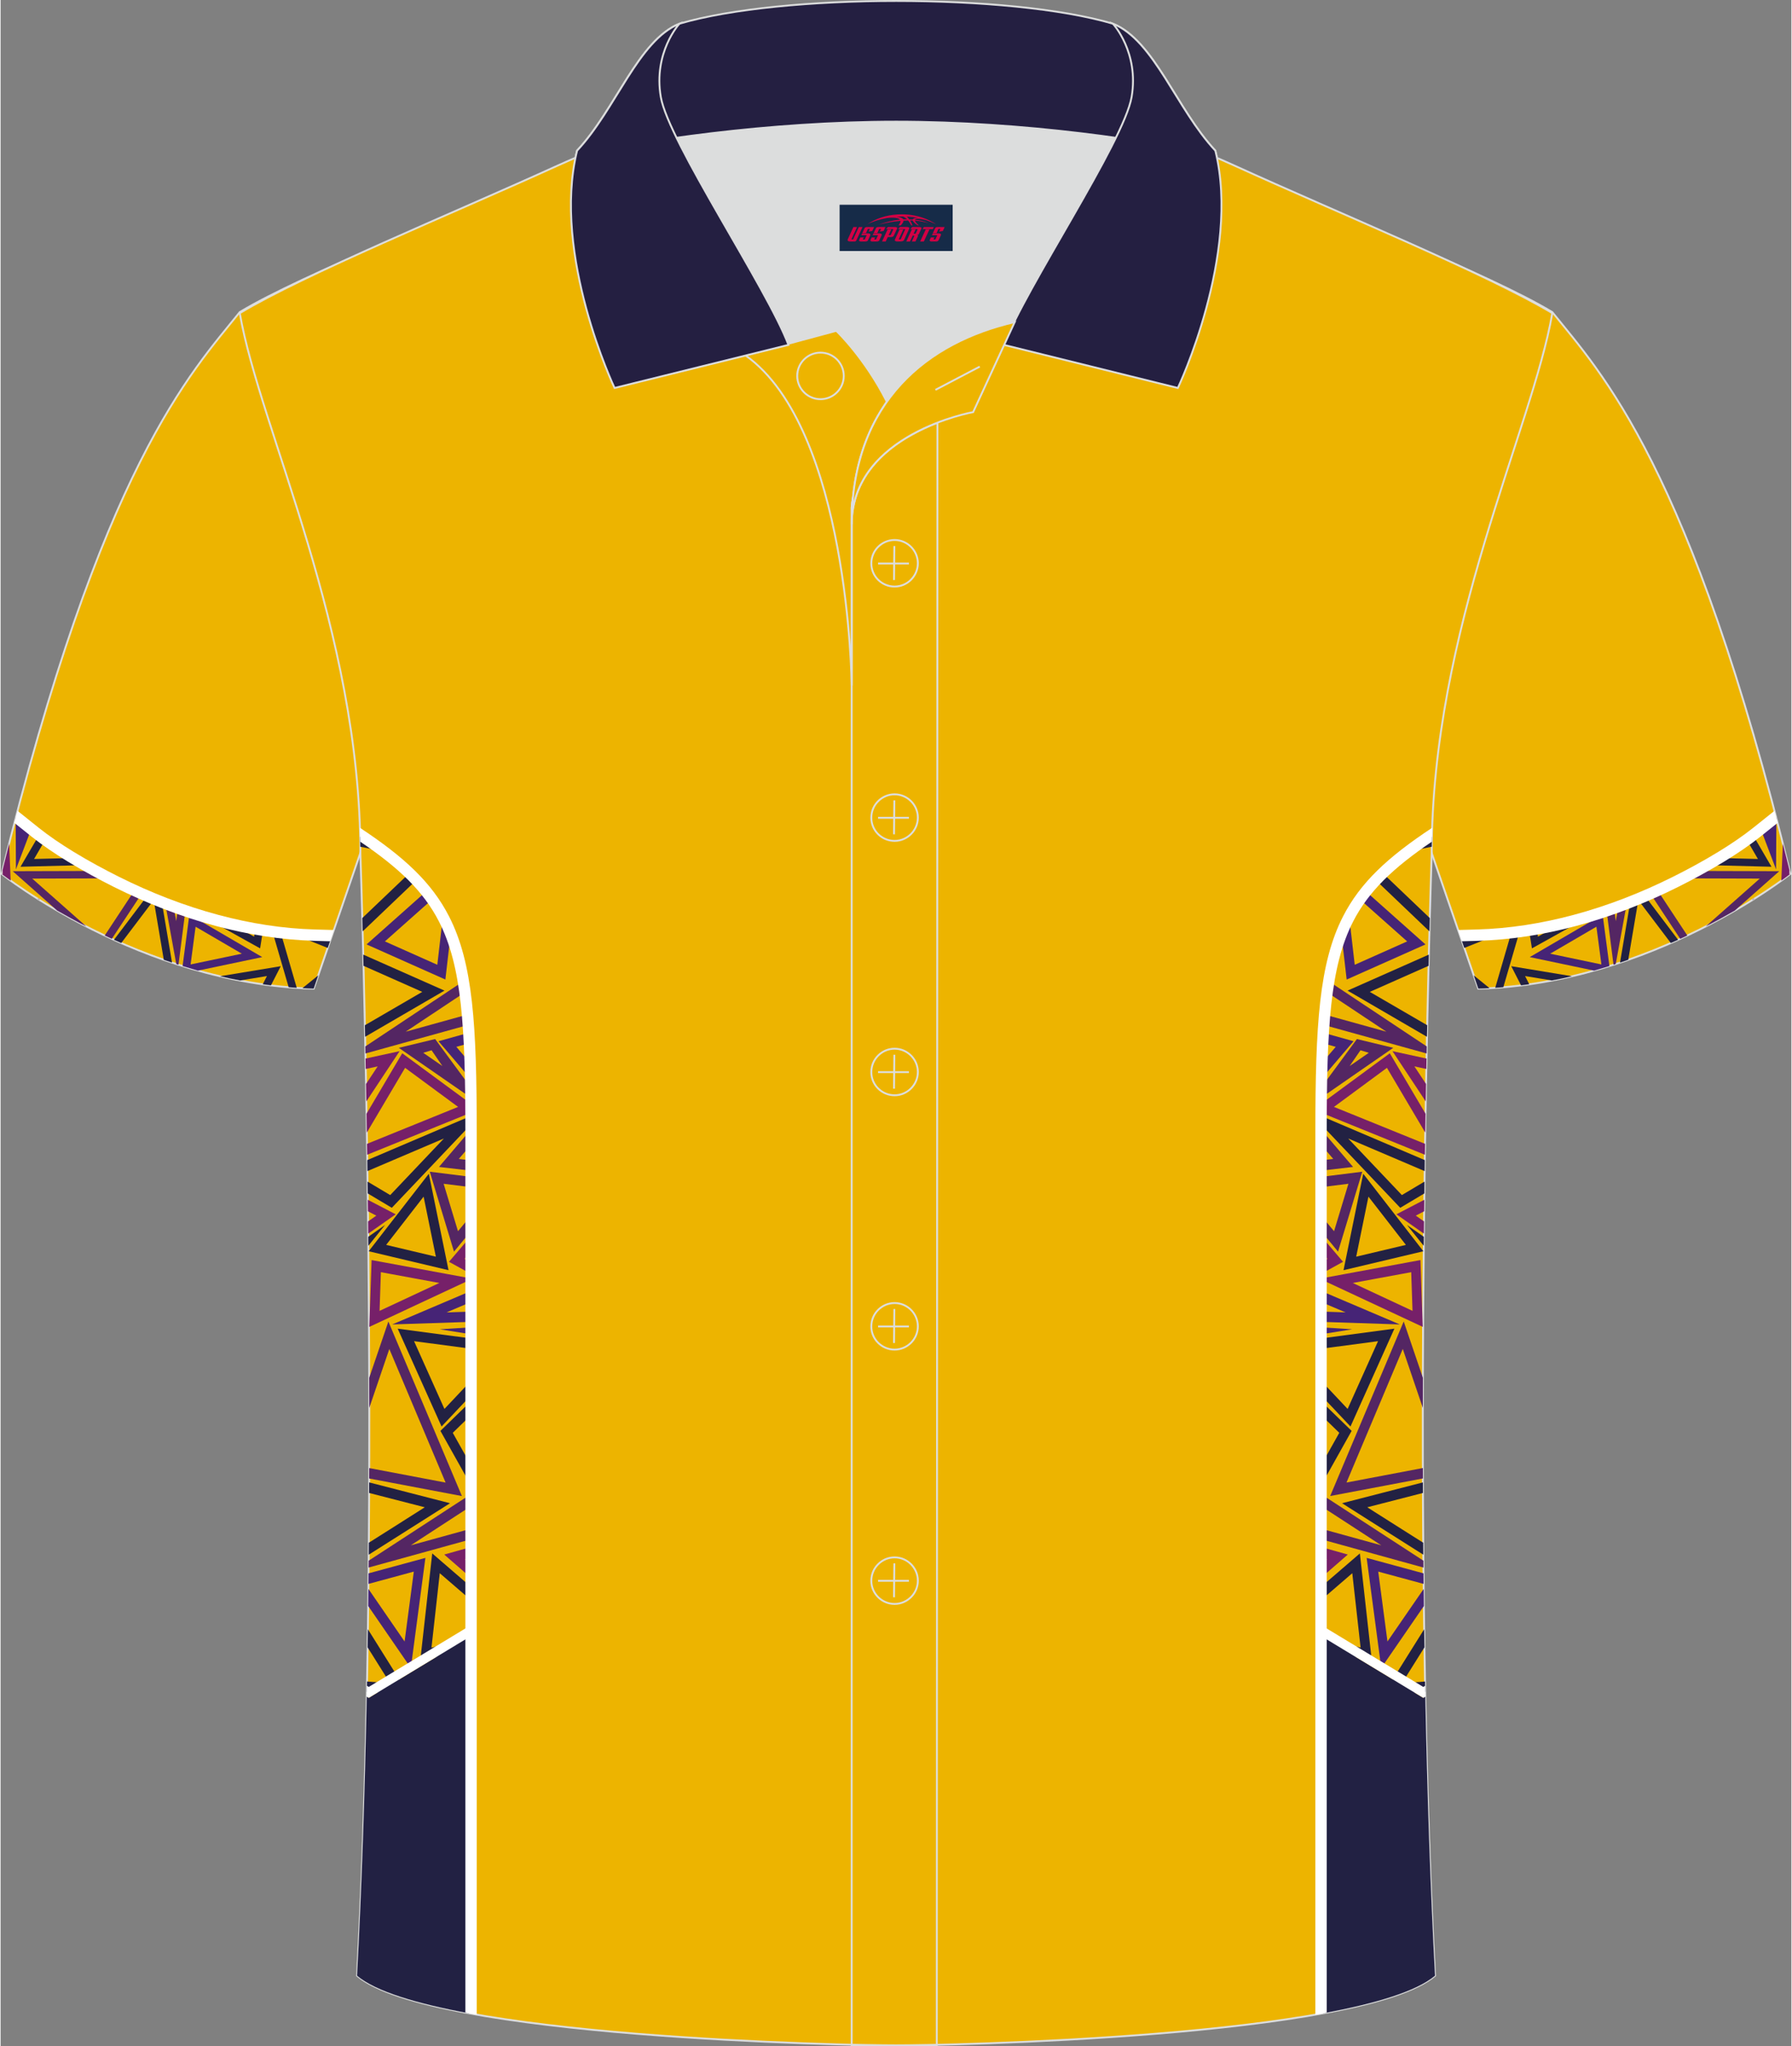 <?xml version="1.0" encoding="utf-8"?>
<!-- Generator: Adobe Illustrator 24.0.1, SVG Export Plug-In . SVG Version: 6.00 Build 0)  -->
<svg xmlns="http://www.w3.org/2000/svg" xmlns:xlink="http://www.w3.org/1999/xlink" version="1.1" id="_x37C_" x="0px" y="0px" width="379.8px" height="433.5px" viewBox="0 0 380.2 434.24" enable-background="new 0 0 380.2 434.24" xml:space="preserve">
<rect x="0" y="0" width="380.2" height="434.24" fill="#808080" stroke="none"/>
<path fill-rule="evenodd" clip-rule="evenodd" fill="#EDB400" stroke="#DCDDDD" stroke-width="0.4" stroke-miterlimit="22.926" d="  M329.43,66.23c10.25,12.78,29.38,32.36,50.55,119.21c0,0-29.21,23.33-66.25,24.36c0,0-7.16-20.77-9.9-28.78  c-22.4-65.08,1.92-119.56-95.71-155.86c1.44-0.27,3.11-0.27,4.93-0.1l-0.09-0.01c14-0.87,17.89-1.24,23.95,0.66  c9.65,3.37,15.63,5.8,25.09,10.1C283.96,45.8,315.74,58,329.43,66.23z"/>
<g>
	<g>
		<g>
			<path fill-rule="evenodd" clip-rule="evenodd" fill="#762069" d="M378.06,186.87l0.32-7.87c0.47,1.86,0.94,3.75,1.41,5.67     l-0.03,0.86l0.22-0.1l0,0.01C379.98,185.44,379.31,185.97,378.06,186.87z"/>
			<g>
				<polygon fill-rule="evenodd" clip-rule="evenodd" fill="#462476" points="371.95,190.96 371.92,190.86 372.45,190.64     "/>
				<polygon fill-rule="evenodd" clip-rule="evenodd" fill="#462476" points="376.94,184.48 377.01,173.63 376.93,173.34       375.36,174.59 375.36,175.65 375.05,174.84 373.69,175.93     "/>
			</g>
			<g>
				<path fill-rule="evenodd" clip-rule="evenodd" fill="#222143" d="M375.97,183.93l-3.92-6.71c-0.43,0.33-0.88,0.66-1.33,0.99      l2.37,4.07l-8.24-0.21c-0.86,0.52-1.72,1.02-2.58,1.51L375.97,183.93z"/>
				<path fill-rule="evenodd" clip-rule="evenodd" fill="#222143" d="M356.14,199.43l-7.03-9.29c-1.04,0.44-2.08,0.87-3.13,1.29      c-0.65,3.84-1.59,9.32-2.17,12.84c0.59-0.2,1.17-0.39,1.75-0.6c0.34-2.04,0.68-4.08,1.03-6.12c0.37-2.18,0.74-4.36,1.11-6.54      l6.89,9.1C355.11,199.89,355.63,199.66,356.14,199.43z"/>
			</g>
			<g>
				<g>
					<polygon fill-rule="evenodd" clip-rule="evenodd" fill="#462476" points="373.26,177.69 372.87,176.58 372.67,176.74      "/>
					<path fill-rule="evenodd" clip-rule="evenodd" fill="#542663" d="M342.9,204.57l2.35-12.86c-0.59,0.23-1.18,0.45-1.78,0.67       l-0.56,3.09l-0.35-2.76c-0.53,0.19-1.06,0.37-1.59,0.55l1.46,11.46L342.9,204.57z"/>
				</g>
				<path fill-rule="evenodd" clip-rule="evenodd" fill="#542663" d="M368.18,193.23l9.44-8.36l-17.58-0.05      c-1.01,0.55-2,1.07-2.97,1.57l16.41,0.05l-11.48,10.16C364.24,195.45,366.31,194.31,368.18,193.23L368.18,193.23z M358.1,198.52      c-0.5,0.24-1,0.47-1.51,0.7l-6.33-9.58c0.51-0.22,1.02-0.45,1.53-0.68L358.1,198.52z"/>
			</g>
		</g>
		<path fill-rule="evenodd" clip-rule="evenodd" fill="#222143" d="M331.22,196.07l-4.83,2.69l-0.26-1.64    c-0.54,0.1-1.08,0.19-1.63,0.27l0.61,3.86l12.35-6.87C335.4,195.02,333.32,195.58,331.22,196.07z"/>
		<path fill-rule="evenodd" clip-rule="evenodd" fill="#462476" d="M341.56,205l-1.44-10.92l-15.47,9.02l13.66,2.87    C339.41,205.65,340.49,205.33,341.56,205L341.56,205z M339.86,204.66l-10.88-2.28l9.82-5.73L339.86,204.66z"/>
		<path fill-rule="evenodd" clip-rule="evenodd" fill="#222143" d="M333.61,207.16l-12.89-2.13l2.08,4.06    c0.58-0.07,1.16-0.15,1.74-0.23l-0.89-1.74l5.68,0.94C330.78,207.8,332.21,207.49,333.61,207.16z"/>
		<path fill-rule="evenodd" clip-rule="evenodd" fill="#222143" d="M319.04,209.49l3.44-11.8c-0.58,0.08-1.17,0.15-1.75,0.22    l-3.41,11.71C317.89,209.59,318.47,209.54,319.04,209.49L319.04,209.49z M316.11,209.69l-3.35-2.71l0.97,2.81    C314.53,209.77,315.32,209.74,316.11,209.69L316.11,209.69z M310.75,201.16l-0.51-1.48l3.07-1.24l0.1,0    c1.59-0.04,3.18-0.14,4.77-0.27L310.75,201.16z"/>
	</g>
	<path fill-rule="evenodd" clip-rule="evenodd" fill="#FFFFFF" d="M310.26,199.74l3.19-0.09c7.14-0.2,14.24-1.33,21.14-3.18   c7.46-2,14.7-4.84,21.54-8.25c3.08-1.54,6.51-3.39,9.83-5.41c2.75-1.68,5.41-3.48,7.69-5.3l3.62-2.89   c-0.22-0.86-0.45-1.71-0.67-2.56l-4.46,3.56c-2.2,1.76-4.77,3.5-7.44,5.13c-3.22,1.97-6.6,3.79-9.65,5.31   c-6.71,3.35-13.8,6.13-21.09,8.08c-6.74,1.81-13.65,2.91-20.58,3.1l-3.94,0.11L310.26,199.74z"/>
</g>
<path fill-rule="evenodd" clip-rule="evenodd" fill="#EDB400" stroke="#DCDDDD" stroke-width="0.4" stroke-miterlimit="22.926" d="  M50.78,66.23C40.53,79.01,21.4,98.59,0.22,185.44c0,0,29.21,23.33,66.25,24.36c0,0,7.16-20.77,9.9-28.78  c22.4-65.08-1.92-119.56,95.71-155.86c-1.44-0.27-3.11-0.27-4.93-0.1l0.09-0.01c-14-0.87-17.89-1.24-23.95,0.66  c-9.65,3.37-15.63,5.8-25.09,10.1C96.25,45.8,64.47,58,50.78,66.23z"/>
<g>
	<g>
		<g>
			<path fill-rule="evenodd" clip-rule="evenodd" fill="#762069" d="M2.14,186.87L1.82,179c-0.47,1.86-0.94,3.75-1.41,5.67     l0.03,0.86l-0.22-0.1l0,0.01C0.22,185.44,0.89,185.97,2.14,186.87z"/>
			<g>
				<polygon fill-rule="evenodd" clip-rule="evenodd" fill="#462476" points="8.25,190.96 8.28,190.86 7.75,190.64     "/>
				<polygon fill-rule="evenodd" clip-rule="evenodd" fill="#462476" points="3.26,184.48 3.2,173.63 3.27,173.34 4.84,174.59       4.85,175.65 5.16,174.84 6.51,175.93     "/>
			</g>
			<g>
				<path fill-rule="evenodd" clip-rule="evenodd" fill="#222143" d="M4.23,183.93l3.92-6.71c0.43,0.33,0.88,0.66,1.33,0.99      l-2.37,4.07l8.24-0.21c0.86,0.52,1.72,1.02,2.58,1.51L4.23,183.93z"/>
				<path fill-rule="evenodd" clip-rule="evenodd" fill="#222143" d="M24.07,199.43l7.03-9.29c1.04,0.44,2.08,0.87,3.13,1.29      c0.65,3.84,1.59,9.32,2.17,12.84c-0.59-0.2-1.17-0.39-1.75-0.6c-0.34-2.04-0.68-4.08-1.03-6.12c-0.37-2.18-0.74-4.36-1.11-6.54      l-6.89,9.1C25.09,199.89,24.58,199.66,24.07,199.43z"/>
			</g>
			<g>
				<g>
					<polygon fill-rule="evenodd" clip-rule="evenodd" fill="#462476" points="6.95,177.69 7.33,176.58 7.54,176.74      "/>
					<path fill-rule="evenodd" clip-rule="evenodd" fill="#542663" d="M37.3,204.57l-2.35-12.86c0.59,0.23,1.18,0.45,1.78,0.67       l0.56,3.09l0.35-2.76c0.53,0.19,1.06,0.37,1.59,0.55l-1.46,11.46L37.3,204.57z"/>
				</g>
				<path fill-rule="evenodd" clip-rule="evenodd" fill="#542663" d="M12.02,193.23l-9.44-8.36l17.58-0.05      c1.01,0.55,2,1.07,2.97,1.57l-16.41,0.05l11.48,10.16C15.97,195.45,13.9,194.31,12.02,193.23L12.02,193.23z M22.11,198.52      c0.5,0.24,1,0.47,1.51,0.7l6.33-9.58c-0.51-0.22-1.02-0.45-1.53-0.68L22.11,198.52z"/>
			</g>
		</g>
		<path fill-rule="evenodd" clip-rule="evenodd" fill="#222143" d="M48.99,196.07l4.83,2.69l0.26-1.64c0.54,0.1,1.08,0.19,1.63,0.27    l-0.61,3.86l-12.35-6.87C44.81,195.02,46.89,195.58,48.99,196.07z"/>
		<path fill-rule="evenodd" clip-rule="evenodd" fill="#462476" d="M38.64,205l1.44-10.92l15.47,9.02l-13.66,2.87    C40.8,205.65,39.71,205.33,38.64,205L38.64,205z M40.34,204.66l10.88-2.28l-9.82-5.73L40.34,204.66z"/>
		<path fill-rule="evenodd" clip-rule="evenodd" fill="#222143" d="M46.59,207.16l12.89-2.13l-2.08,4.06    c-0.58-0.07-1.16-0.15-1.74-0.23l0.89-1.74l-5.68,0.94C49.43,207.8,48,207.49,46.59,207.16z"/>
		<path fill-rule="evenodd" clip-rule="evenodd" fill="#222143" d="M61.16,209.49l-3.44-11.8c0.58,0.08,1.17,0.15,1.75,0.22    l3.41,11.71C62.31,209.59,61.74,209.54,61.16,209.49L61.16,209.49z M64.09,209.69l3.35-2.71l-0.97,2.81    C65.68,209.77,64.88,209.74,64.09,209.69L64.09,209.69z M69.45,201.16l0.51-1.48l-3.07-1.24l-0.1,0    c-1.59-0.04-3.18-0.14-4.77-0.27L69.45,201.16z"/>
	</g>
	<path fill-rule="evenodd" clip-rule="evenodd" fill="#FFFFFF" d="M69.94,199.74l-3.19-0.09c-7.14-0.2-14.24-1.33-21.14-3.18   c-7.46-2-14.7-4.84-21.54-8.25c-3.08-1.54-6.51-3.39-9.83-5.41c-2.75-1.68-5.41-3.48-7.69-5.3l-3.62-2.89   c0.22-0.86,0.45-1.71,0.67-2.56l4.45,3.56c2.2,1.76,4.77,3.5,7.44,5.13c3.22,1.97,6.6,3.79,9.65,5.31   c6.71,3.35,13.8,6.13,21.09,8.08c6.74,1.81,13.65,2.91,20.58,3.1l3.94,0.11L69.94,199.74z"/>
</g>
<path fill-rule="evenodd" clip-rule="evenodd" fill="#EDB400" stroke="#DCDDDD" stroke-width="0.4" stroke-miterlimit="22.926" d="  M190.11,434.04c9.73,0.03,98.81-1.66,114.42-14.79c-5.38-101.16-0.7-238.03-0.7-238.03c0-47.69,21.32-90.07,25.61-114.77  c-13.69-8.24-45.47-21.27-67.42-31.28c-30.16-13.68-34.29-7.75-71.5-7.75c-37.19,0-42.16-5.92-72.32,7.75  c-21.95,10-53.73,23.04-67.42,31.28c4.28,24.71,25.61,67.08,25.61,114.77c0,0,4.68,136.88-0.7,238.03  C91.29,432.37,180.37,434.07,190.11,434.04z"/>
<g>
	<g>
		<g>
			<g>
				<polygon fill-rule="evenodd" clip-rule="evenodd" fill="#762069" points="77.65,233.72 84.71,223.06 77.48,224.63 77.52,226.84       80.06,226.29 77.58,230.03     "/>
				<path fill-rule="evenodd" clip-rule="evenodd" fill="#762069" d="M99.89,234.26v1.84l-22.06,8.94l-0.04-2.31l19.34-7.84      l-11.25-8.29l-8.13,13.74l-0.07-3.99l7.59-12.84L99.89,234.26L99.89,234.26z M77.96,254.6l0.03,2.44l1.78,0.92l-1.75,1.23      l0.03,2.59l5.84-4.1L77.96,254.6L77.96,254.6z M99.89,262.26v3.25l-1.38,1.62l1.38,0.76v2.45l-4.69-2.58L99.89,262.26      L99.89,262.26z M99.89,271.29l-21.12-3.9l-0.49,14.18l21.61-10.09V271.29L99.89,271.29z M80.74,269.96l12.41,2.29l-12.69,5.92      L80.74,269.96z"/>
			</g>
			<g>
				<polygon fill-rule="evenodd" clip-rule="evenodd" fill="#542663" points="93.07,247.63 99.89,248.42 99.89,246.24 97.28,245.93       99.89,242.88 99.89,239.63     "/>
				<polygon fill-rule="evenodd" clip-rule="evenodd" fill="#462476" points="83.15,281.05 99.89,273.93 99.89,276.28 94.67,278.5       99.89,278.32 99.89,280.5     "/>
				<polygon fill-rule="evenodd" clip-rule="evenodd" fill="#462476" points="77.7,200.41 90.05,189.43 91.45,191.01 81.59,199.77       92.72,204.73 93.89,194.59 95.49,198.7 94.43,207.86     "/>
			</g>
			<g>
				<polygon fill-rule="evenodd" clip-rule="evenodd" fill="#462476" points="92.97,220.95 99.89,229.06 99.89,225.82 96.76,222.14       99.89,221.27 99.89,219.02     "/>
				<g>
					<polygon fill-rule="evenodd" clip-rule="evenodd" fill="#222143" points="77.95,253.25 83.06,256.3 99.89,238.58 99.89,236.79        77.85,246.18 77.88,248.51 94.12,241.59 82.72,253.6 77.91,250.74      "/>
					<path fill-rule="evenodd" clip-rule="evenodd" fill="#222143" d="M78.15,265.52l12.77-16.45l4.18,20.47L78.15,265.52       L78.15,265.52z M81.86,264.17l10.55,2.5l-2.6-12.74L81.86,264.17z"/>
					<polygon fill-rule="evenodd" clip-rule="evenodd" fill="#222143" points="78.07,264.37 81.63,259.94 78.05,262.46      "/>
					<polygon fill-rule="evenodd" clip-rule="evenodd" fill="#222143" points="84.31,281.95 99.89,284.02 99.89,286.21 87.78,284.6        94.23,298.98 99.89,292.97 99.89,296.06 93.62,302.71      "/>
					<polygon fill-rule="evenodd" clip-rule="evenodd" fill="#222143" points="77.39,220.01 94.24,210.21 76.99,202.57        77.05,204.95 89.52,210.48 77.34,217.56      "/>
					<path fill-rule="evenodd" clip-rule="evenodd" fill="#222143" d="M78.25,314.57l17.16,4.42c0,0-10.33,6.56-17.25,10.92       l0.02-2.54c1.51-0.95,3.01-1.9,4.51-2.85c2.46-1.55,4.92-3.11,7.37-4.67l-11.82-3.04L78.25,314.57z"/>
				</g>
			</g>
			<g>
				<g>
					<polygon fill-rule="evenodd" clip-rule="evenodd" fill="#462476" points="93.26,282.08 99.89,281.66 99.89,283.14      "/>
					<polygon fill-rule="evenodd" clip-rule="evenodd" fill="#542663" points="78.15,331.18 99.89,317.04 99.89,319.59        87.09,327.92 99.89,324.39 99.89,326.63 78.13,332.64      "/>
				</g>
				<g>
					<path fill-rule="evenodd" clip-rule="evenodd" fill="#542663" d="M84.54,222.35l15.35,10.62v-2.11l-7.63-10.37L84.54,222.35       L84.54,222.35z M89.73,223.41l1.77-0.54l2.3,3.35L89.73,223.41z"/>
					<polygon fill-rule="evenodd" clip-rule="evenodd" fill="#542663" points="91.12,248.64 96.26,265.6 99.89,261.21 99.89,257.91        97.11,261.27 94.06,251.2 99.89,251.93 99.89,249.74      "/>
					<polygon fill-rule="evenodd" clip-rule="evenodd" fill="#542663" points="77.43,222.06 98.4,208.12 98.94,210.33 86,218.93        99.89,215.08 99.89,217.33 77.46,223.55      "/>
					<g>
						<polygon fill-rule="evenodd" clip-rule="evenodd" fill="#222143" points="93.38,303.64 99.89,297.3 99.89,300.26 96,304.05         99.89,310.99 99.89,315.26       "/>
						<path fill-rule="evenodd" clip-rule="evenodd" fill="#542663" d="M78.26,292.38l4.07-11.95l15.61,37.04l-19.69-3.73l0.01-2.21        l16.22,3.08l-11.95-28.35l-4.26,12.51C78.27,296.62,78.26,294.5,78.26,292.38z"/>
					</g>
				</g>
			</g>
		</g>
		<polygon fill-rule="evenodd" clip-rule="evenodd" fill="#222143" points="91.64,329.64 99.89,336.76 99.89,339.57 93.24,333.84     91.48,349.64 99.89,347.58 99.89,349.81 89.09,352.46   "/>
		<polygon fill-rule="evenodd" clip-rule="evenodd" fill="#462476" points="78.12,333.87 90.19,330.59 87.1,353.95 78.05,340.8     78.09,337.17 85.77,348.33 87.73,333.5 78.1,336.11   "/>
		<polygon fill-rule="evenodd" clip-rule="evenodd" fill="#762069" points="94.19,329.88 99.89,334.84 99.89,332.03 98.58,330.89     99.89,330.53 99.89,328.28   "/>
		<path fill-rule="evenodd" clip-rule="evenodd" fill="#222143" d="M77.98,345.73l8.75,13.97l-8.97-0.7l0.04-2.18l4.9,0.38    l-4.78-7.63C77.94,348.29,77.96,347.01,77.98,345.73z"/>
		<path fill-rule="evenodd" clip-rule="evenodd" fill="#222143" d="M78.16,367.25l20.14-16.28l0.37,27.37L78.16,367.25L78.16,367.25    z M82,366.88l14.56,7.88l-0.26-19.44L82,366.88z"/>
		<path fill-rule="evenodd" clip-rule="evenodd" fill="#462476" d="M99.89,388.32c-0.02,0.01-0.04,0.02-0.05,0.02    c-0.13,0-0.04-7.29,0.05-13.21V388.32z"/>
		<polygon fill-rule="evenodd" clip-rule="evenodd" fill="#542663" points="99.63,351.28 99.89,351.21 99.89,363.15   "/>
		<path fill-rule="evenodd" clip-rule="evenodd" fill="#222143" d="M87.96,187.06l-11.09,10.58l-0.08-2.82l9.78-9.33L87.96,187.06    L87.96,187.06z M76.34,177.56l2.06,0.41l2.69,1.32l1.43,1.62l-6.15-1.23C76.37,178.98,76.35,178.27,76.34,177.56z"/>
	</g>
	<path fill-rule="evenodd" clip-rule="evenodd" fill="#222143" d="M100.07,347.03l-21.9,13.26l-0.43-0.26   c-0.4,20.24-1.05,40.35-2.06,59.22c3.97,3.34,12.71,5.94,23.68,7.96c0.21-10.11,0.42-35.93,0.52-38.38   c0.33-7.95,0.64-15.92,0.91-23.9L100.07,347.03z"/>
	<polygon fill-rule="evenodd" clip-rule="evenodd" fill="#FFFFFF" points="100.15,344.67 78.17,357.97 77.78,357.74 77.74,360.03    78.17,360.29 99.9,347.14  "/>
	<path fill-rule="evenodd" clip-rule="evenodd" fill="#FFFFFF" d="M98.68,427.08V240.46c0-22.61-0.76-35.43-5.6-44.89   c-3.28-6.41-8.5-11.39-16.72-16.96c-0.02-0.99-0.04-1.98-0.08-2.96c9.38,6.19,15.25,11.61,18.94,18.83   c5.08,9.93,5.87,23.01,5.87,45.99v187.06C100.28,427.37,99.47,427.23,98.68,427.08z"/>
</g>
<g>
	<g>
		<g>
			<g>
				<polygon fill-rule="evenodd" clip-rule="evenodd" fill="#762069" points="302.56,233.72 295.5,223.06 302.73,224.63       302.69,226.84 300.16,226.29 302.63,230.03     "/>
				<path fill-rule="evenodd" clip-rule="evenodd" fill="#762069" d="M280.32,234.26v1.84l22.06,8.94l0.04-2.31l-19.34-7.84      l11.25-8.29l8.13,13.74l0.07-3.99l-7.59-12.84L280.32,234.26L280.32,234.26z M302.17,261.78l0.03-2.59l-1.75-1.23l1.78-0.92      l0.03-2.44l-5.92,3.08L302.17,261.78L302.17,261.78z M280.32,262.26v3.25l1.38,1.62l-1.38,0.76v2.45l4.69-2.58L280.32,262.26      L280.32,262.26z M280.32,271.29l21.12-3.9l0.49,14.18l-21.61-10.09V271.29L280.32,271.29z M299.48,269.96l-12.41,2.29      l12.69,5.92L299.48,269.96z"/>
			</g>
			<g>
				<polygon fill-rule="evenodd" clip-rule="evenodd" fill="#542663" points="287.14,247.63 280.32,248.42 280.32,246.24       282.93,245.93 280.32,242.88 280.32,239.63     "/>
				<polygon fill-rule="evenodd" clip-rule="evenodd" fill="#462476" points="297.06,281.05 280.32,273.93 280.32,276.28       285.55,278.5 280.32,278.32 280.32,280.5     "/>
				<polygon fill-rule="evenodd" clip-rule="evenodd" fill="#462476" points="302.51,200.41 290.16,189.43 288.76,191.01       298.62,199.77 287.49,204.73 286.32,194.59 284.72,198.7 285.78,207.86     "/>
			</g>
			<g>
				<polygon fill-rule="evenodd" clip-rule="evenodd" fill="#462476" points="287.24,220.95 280.32,229.06 280.32,225.82       283.46,222.14 280.32,221.27 280.32,219.02     "/>
				<g>
					<polygon fill-rule="evenodd" clip-rule="evenodd" fill="#222143" points="302.27,253.25 297.15,256.3 280.32,238.58        280.32,236.79 302.36,246.18 302.33,248.51 286.1,241.59 297.5,253.6 302.3,250.74      "/>
					<path fill-rule="evenodd" clip-rule="evenodd" fill="#222143" d="M302.06,265.52l-12.77-16.45l-4.18,20.47L302.06,265.52       L302.06,265.52z M298.35,264.17l-10.55,2.5l2.6-12.74L298.35,264.17z"/>
					<polygon fill-rule="evenodd" clip-rule="evenodd" fill="#222143" points="302.14,264.37 298.58,259.94 302.16,262.46      "/>
					<polygon fill-rule="evenodd" clip-rule="evenodd" fill="#222143" points="295.91,281.95 280.32,284.02 280.32,286.21        292.44,284.6 285.98,298.98 280.32,292.97 280.32,296.06 286.59,302.71      "/>
					<polygon fill-rule="evenodd" clip-rule="evenodd" fill="#222143" points="302.82,220.01 285.97,210.21 303.22,202.57        303.16,204.95 290.69,210.48 302.88,217.56      "/>
					<path fill-rule="evenodd" clip-rule="evenodd" fill="#222143" d="M301.96,314.57l-17.16,4.42c0,0,10.33,6.56,17.25,10.92       l-0.02-2.54c-1.51-0.95-3.01-1.9-4.51-2.85c-2.46-1.55-4.92-3.11-7.37-4.67l11.82-3.04L301.96,314.57z"/>
				</g>
			</g>
			<g>
				<g>
					<polygon fill-rule="evenodd" clip-rule="evenodd" fill="#462476" points="286.96,282.08 280.32,281.66 280.32,283.14      "/>
					<polygon fill-rule="evenodd" clip-rule="evenodd" fill="#542663" points="302.07,331.18 280.32,317.04 280.32,319.59        293.13,327.92 280.32,324.39 280.32,326.63 302.08,332.64      "/>
				</g>
				<g>
					<path fill-rule="evenodd" clip-rule="evenodd" fill="#542663" d="M295.67,222.35l-15.35,10.62v-2.11l7.63-10.37L295.67,222.35       L295.67,222.35z M290.48,223.41l-1.77-0.54l-2.3,3.35L290.48,223.41z"/>
					<polygon fill-rule="evenodd" clip-rule="evenodd" fill="#542663" points="289.09,248.64 283.95,265.6 280.32,261.21        280.32,257.91 283.1,261.27 286.15,251.2 280.32,251.93 280.32,249.74      "/>
					<polygon fill-rule="evenodd" clip-rule="evenodd" fill="#542663" points="302.78,222.06 281.81,208.12 281.27,210.33        294.21,218.93 280.32,215.08 280.32,217.33 302.75,223.55      "/>
					<g>
						<polygon fill-rule="evenodd" clip-rule="evenodd" fill="#222143" points="286.83,303.64 280.32,297.3 280.32,300.26         284.21,304.05 280.32,310.99 280.32,315.26       "/>
						<path fill-rule="evenodd" clip-rule="evenodd" fill="#542663" d="M301.96,292.38l-4.07-11.96l-15.61,37.04l19.69-3.73        l-0.01-2.21l-16.22,3.08l11.95-28.35l4.26,12.51C301.95,296.63,301.95,294.5,301.96,292.38z"/>
					</g>
				</g>
			</g>
		</g>
		<polygon fill-rule="evenodd" clip-rule="evenodd" fill="#222143" points="288.58,329.64 280.32,336.76 280.32,339.57     286.97,333.84 288.74,349.64 280.32,347.58 280.32,349.81 291.12,352.46   "/>
		<polygon fill-rule="evenodd" clip-rule="evenodd" fill="#462476" points="302.09,333.87 290.02,330.59 293.12,353.95     302.17,340.8 302.13,337.17 294.44,348.33 292.48,333.5 302.11,336.11   "/>
		<polygon fill-rule="evenodd" clip-rule="evenodd" fill="#762069" points="286.02,329.88 280.32,334.84 280.32,332.03     281.63,330.89 280.32,330.53 280.32,328.28   "/>
		<path fill-rule="evenodd" clip-rule="evenodd" fill="#222143" d="M302.23,345.73l-8.75,13.97l8.97-0.7l-0.04-2.18l-4.9,0.38    l4.78-7.63C302.27,348.29,302.25,347.01,302.23,345.73z"/>
		<path fill-rule="evenodd" clip-rule="evenodd" fill="#222143" d="M302.06,367.25l-20.14-16.28l-0.37,27.37L302.06,367.25    L302.06,367.25z M298.22,366.88l-14.56,7.88l0.26-19.44L298.22,366.88z"/>
		<path fill-rule="evenodd" clip-rule="evenodd" fill="#462476" d="M280.32,388.32c0.02,0.01,0.04,0.02,0.05,0.02    c0.13,0,0.04-7.29-0.05-13.21V388.32z"/>
		<polygon fill-rule="evenodd" clip-rule="evenodd" fill="#542663" points="280.58,351.28 280.32,351.21 280.32,363.15   "/>
		<path fill-rule="evenodd" clip-rule="evenodd" fill="#222143" d="M292.26,187.06l11.09,10.58l0.08-2.82l-9.78-9.33L292.26,187.06    L292.26,187.06z M303.87,177.56l-2.06,0.41l-2.69,1.32l-1.43,1.62l6.15-1.23C303.85,178.98,303.86,178.27,303.87,177.56z"/>
	</g>
	<path fill-rule="evenodd" clip-rule="evenodd" fill="#222143" d="M280.14,347.03l21.9,13.26l0.43-0.26   c0.4,20.24,1.05,40.35,2.06,59.22c-3.97,3.34-12.71,5.94-23.68,7.96c-0.21-10.11-0.42-35.94-0.52-38.38   c-0.33-7.95-0.64-15.92-0.91-23.9L280.14,347.03z"/>
	<polygon fill-rule="evenodd" clip-rule="evenodd" fill="#FFFFFF" points="280.06,344.67 302.04,357.97 302.43,357.74    302.47,360.03 302.04,360.29 280.31,347.14  "/>
	<path fill-rule="evenodd" clip-rule="evenodd" fill="#FFFFFF" d="M281.54,427.08V240.46c0-22.61,0.76-35.43,5.6-44.89   c3.28-6.41,8.5-11.39,16.72-16.96c0.02-0.99,0.04-1.98,0.08-2.96c-9.38,6.19-15.25,11.61-18.94,18.83   c-5.08,9.93-5.87,23.01-5.87,45.99v187.07C279.93,427.38,280.74,427.23,281.54,427.08z"/>
</g>
<g>
	<path fill-rule="evenodd" clip-rule="evenodd" fill="#DCDDDD" d="M188.16,85.25c6.45-9.13,16.38-14.39,26.98-16.87   c5.25-10.66,16.12-27.87,21.66-39.2c-26.81-6.53-66.49-6.53-93.3,0c6.44,13.16,20.03,34.23,23.7,43.78l10.24-2.75   C177.43,70.2,183.44,75.88,188.16,85.25z"/>
	<path fill-rule="evenodd" clip-rule="evenodd" fill="none" stroke="#DCDDDD" stroke-width="0.4" stroke-miterlimit="22.926" d="   M158.13,75.4l19.29-5.2c0,0,6.01,5.68,10.74,15.05c-3.79,5.36-6.38,12.06-7.19,20.29c-0.14,0.74-0.24,1.47-0.28,2.18v3.58v34.04   C180.69,145.34,180.16,91,158.13,75.4z"/>
	<path fill-rule="evenodd" clip-rule="evenodd" fill="none" stroke="#DCDDDD" stroke-width="0.4" stroke-miterlimit="22.926" d="   M180.69,107.74v3.58c0-1.99,0.1-3.92,0.28-5.76C180.82,106.29,180.73,107.03,180.69,107.74L180.69,107.74L180.69,107.74z    M180.69,111.31v322.73h18.07L198.9,89.7C191.29,92.63,180.69,98.95,180.69,111.31z"/>
	
		<path fill-rule="evenodd" clip-rule="evenodd" fill="#241F41" stroke="#DCDDDD" stroke-width="0.4" stroke-miterlimit="22.926" d="   M122.12,33.16c13.41-3.27,40.98-7.34,68.02-7.34c27.04,0,54.61,4.08,68.02,7.34l-0.28-1.2c-8.23-8.79-12.95-23.37-21.73-26.93   C225.2,1.8,207.68,0.2,190.15,0.2c-17.54,0-35.07,1.61-46.03,4.83c-8.78,3.58-13.49,18.14-21.73,26.93L122.12,33.16z"/>
	
		<path fill-rule="evenodd" clip-rule="evenodd" fill="#241F41" stroke="#DCDDDD" stroke-width="0.4" stroke-miterlimit="22.926" d="   M144.12,5.03c0,0-5.59,6.06-3.95,15.56c1.63,9.51,22.61,40.6,27.1,52.6l-36.92,9.14c0,0-13.41-28.27-7.96-50.36   C130.64,23.17,135.35,8.6,144.12,5.03z"/>
	
		<path fill-rule="evenodd" clip-rule="evenodd" fill="#241F41" stroke="#DCDDDD" stroke-width="0.4" stroke-miterlimit="22.926" d="   M236.16,5.03c0,0,5.59,6.06,3.96,15.56c-1.63,9.51-22.61,40.6-27.1,52.6l36.92,9.14c0,0,13.41-28.27,7.96-50.36   C249.65,23.17,244.94,8.6,236.16,5.03z"/>
	<path fill-rule="evenodd" clip-rule="evenodd" fill="none" stroke="#DCDDDD" stroke-width="0.4" stroke-miterlimit="22.926" d="   M174.07,84.71c2.72,0,4.94-2.21,4.94-4.94s-2.21-4.94-4.94-4.94c-2.72,0-4.94,2.21-4.94,4.94S171.36,84.71,174.07,84.71z"/>
	
		<path fill-rule="evenodd" clip-rule="evenodd" fill="#EDB400" stroke="#DCDDDD" stroke-width="0.4" stroke-miterlimit="22.926" d="   M215.3,68.35l-8.82,19.1c0,0-25.79,4.59-25.79,23.86C180.69,85.09,196.99,72.56,215.3,68.35z"/>
	
		<line fill-rule="evenodd" clip-rule="evenodd" fill="none" stroke="#DCDDDD" stroke-width="0.4" stroke-miterlimit="22.926" x1="207.88" y1="77.8" x2="198.47" y2="82.73"/>
	<g>
		<g>
			<path fill-rule="evenodd" clip-rule="evenodd" fill="none" stroke="#DCDDDD" stroke-width="0.4" stroke-miterlimit="22.926" d="     M189.8,124.47c2.71,0,4.94-2.22,4.94-4.94c0-2.71-2.23-4.94-4.94-4.94c-2.71,0-4.94,2.22-4.94,4.94     C184.84,122.26,187.06,124.47,189.8,124.47z"/>
			
				<line fill-rule="evenodd" clip-rule="evenodd" fill="none" stroke="#DCDDDD" stroke-width="0.4" stroke-miterlimit="22.926" x1="189.75" y1="115.87" x2="189.68" y2="123.08"/>
			
				<line fill-rule="evenodd" clip-rule="evenodd" fill="none" stroke="#DCDDDD" stroke-width="0.4" stroke-miterlimit="22.926" x1="186.29" y1="119.58" x2="192.84" y2="119.58"/>
		</g>
		<g>
			<path fill-rule="evenodd" clip-rule="evenodd" fill="none" stroke="#DCDDDD" stroke-width="0.4" stroke-miterlimit="22.926" d="     M189.8,178.44c2.71,0,4.94-2.22,4.94-4.94c0-2.71-2.23-4.94-4.94-4.94c-2.71,0-4.94,2.22-4.94,4.94     C184.84,176.23,187.06,178.44,189.8,178.44z"/>
			
				<line fill-rule="evenodd" clip-rule="evenodd" fill="none" stroke="#DCDDDD" stroke-width="0.4" stroke-miterlimit="22.926" x1="189.75" y1="169.84" x2="189.68" y2="177.05"/>
			
				<line fill-rule="evenodd" clip-rule="evenodd" fill="none" stroke="#DCDDDD" stroke-width="0.4" stroke-miterlimit="22.926" x1="186.29" y1="173.54" x2="192.84" y2="173.54"/>
		</g>
		<g>
			<path fill-rule="evenodd" clip-rule="evenodd" fill="none" stroke="#DCDDDD" stroke-width="0.4" stroke-miterlimit="22.926" d="     M189.8,232.42c2.71,0,4.94-2.22,4.94-4.94c0-2.71-2.23-4.94-4.94-4.94c-2.71,0-4.94,2.22-4.94,4.94     C184.84,230.2,187.06,232.42,189.8,232.42z"/>
			
				<line fill-rule="evenodd" clip-rule="evenodd" fill="none" stroke="#DCDDDD" stroke-width="0.4" stroke-miterlimit="22.926" x1="189.75" y1="223.82" x2="189.68" y2="231.02"/>
			
				<line fill-rule="evenodd" clip-rule="evenodd" fill="none" stroke="#DCDDDD" stroke-width="0.4" stroke-miterlimit="22.926" x1="186.29" y1="227.51" x2="192.84" y2="227.51"/>
		</g>
		<g>
			<path fill-rule="evenodd" clip-rule="evenodd" fill="none" stroke="#DCDDDD" stroke-width="0.4" stroke-miterlimit="22.926" d="     M189.8,286.39c2.71,0,4.94-2.22,4.94-4.94c0-2.71-2.23-4.94-4.94-4.94c-2.71,0-4.94,2.22-4.94,4.94     C184.84,284.16,187.06,286.39,189.8,286.39z"/>
			
				<line fill-rule="evenodd" clip-rule="evenodd" fill="none" stroke="#DCDDDD" stroke-width="0.4" stroke-miterlimit="22.926" x1="189.75" y1="277.78" x2="189.68" y2="284.99"/>
			
				<line fill-rule="evenodd" clip-rule="evenodd" fill="none" stroke="#DCDDDD" stroke-width="0.4" stroke-miterlimit="22.926" x1="186.29" y1="281.48" x2="192.84" y2="281.48"/>
		</g>
		<g>
			<path fill-rule="evenodd" clip-rule="evenodd" fill="none" stroke="#DCDDDD" stroke-width="0.4" stroke-miterlimit="22.926" d="     M189.8,340.36c2.71,0,4.94-2.22,4.94-4.94c0-2.71-2.23-4.94-4.94-4.94c-2.71,0-4.94,2.22-4.94,4.94     C184.84,338.13,187.06,340.36,189.8,340.36z"/>
			
				<line fill-rule="evenodd" clip-rule="evenodd" fill="none" stroke="#DCDDDD" stroke-width="0.4" stroke-miterlimit="22.926" x1="189.75" y1="331.75" x2="189.68" y2="338.95"/>
			
				<line fill-rule="evenodd" clip-rule="evenodd" fill="none" stroke="#DCDDDD" stroke-width="0.4" stroke-miterlimit="22.926" x1="186.29" y1="335.45" x2="192.84" y2="335.45"/>
		</g>
	</g>
	
</g>
<g id="tag_logo">
	<rect y="43.45" fill="#162B48" width="24" height="9.818" x="178.13"/>
	<g>
		<path fill="#D30044" d="M194.09,46.64l0.005-0.011c0.131-0.311,1.085-0.262,2.351,0.071c0.715,0.24,1.44,0.54,2.193,0.9    c-0.218-0.147-0.447-0.289-0.682-0.42l0.011,0.005l-0.011-0.005c-1.478-0.845-3.218-1.418-5.1-1.62    c-1.282-0.115-1.658-0.082-2.411-0.055c-2.449,0.142-4.68,0.905-6.458,2.095c1.26-0.638,2.722-1.075,4.195-1.336    c1.467-0.18,2.476-0.033,2.771,0.344c-1.691,0.175-3.469,0.633-4.555,1.075c1.156-0.338,2.967-0.665,4.647-0.813    c0.016,0.251-0.115,0.567-0.415,0.96h0.475c0.376-0.382,0.584-0.725,0.595-1.004c0.333-0.022,0.66-0.033,0.971-0.033    C192.92,47.08,193.13,47.43,193.33,47.82h0.262c-0.125-0.344-0.295-0.687-0.518-1.036c0.207,0,0.393,0.005,0.567,0.011    c0.104,0.267,0.496,0.66,1.058,1.025h0.245c-0.442-0.365-0.753-0.753-0.835-1.004c1.047,0.065,1.696,0.224,2.885,0.513    C195.91,46.9,195.17,46.73,194.09,46.64z M191.65,46.55c-0.164-0.295-0.655-0.485-1.402-0.551    c0.464-0.033,0.922-0.055,1.364-0.055c0.311,0.147,0.589,0.344,0.84,0.589C192.19,46.53,191.92,46.54,191.65,46.55z M193.63,46.6c-0.224-0.016-0.458-0.027-0.715-0.044c-0.147-0.202-0.311-0.398-0.502-0.6c0.082,0,0.164,0.005,0.24,0.011    c0.72,0.033,1.429,0.125,2.138,0.273C194.12,46.2,193.74,46.36,193.63,46.6z"/>
		<path fill="#D30044" d="M181.05,48.18L179.88,50.73C179.7,51.1,179.97,51.24,180.45,51.24l0.873,0.005    c0.115,0,0.251-0.049,0.327-0.175l1.342-2.891H182.21L180.99,50.81H180.82c-0.147,0-0.185-0.033-0.147-0.125l1.156-2.504H181.05L181.05,48.18z M182.91,49.53h1.271c0.36,0,0.584,0.125,0.442,0.425L184.15,50.99C184.05,51.21,183.78,51.24,183.55,51.24H182.63c-0.267,0-0.442-0.136-0.349-0.333l0.235-0.513h0.742L183.08,50.77C183.06,50.82,183.1,50.83,183.16,50.83h0.18    c0.082,0,0.125-0.016,0.147-0.071l0.376-0.813c0.011-0.022,0.011-0.044-0.055-0.044H182.74L182.91,49.53L182.91,49.53z M183.73,49.46h-0.78l0.475-1.025c0.098-0.218,0.338-0.256,0.578-0.256H185.45L185.06,49.02L184.28,49.14l0.262-0.562H184.25c-0.082,0-0.12,0.016-0.147,0.071L183.73,49.46L183.73,49.46z M185.32,49.53L185.15,49.9h1.069c0.06,0,0.06,0.016,0.049,0.044    L185.89,50.76C185.87,50.81,185.83,50.83,185.75,50.83H185.57c-0.055,0-0.104-0.011-0.082-0.06l0.175-0.376H184.92L184.69,50.91C184.59,51.1,184.77,51.24,185.04,51.24h0.916c0.24,0,0.502-0.033,0.605-0.251l0.475-1.031c0.142-0.3-0.082-0.425-0.442-0.425H185.32L185.32,49.53z M186.13,49.46l0.371-0.818c0.022-0.055,0.06-0.071,0.147-0.071h0.295L186.68,49.13l0.791-0.115l0.387-0.845H186.41c-0.24,0-0.48,0.038-0.578,0.256L185.36,49.46L186.13,49.46L186.13,49.46z M188.53,49.92h0.278c0.087,0,0.153-0.022,0.202-0.115    l0.496-1.075c0.033-0.076-0.011-0.12-0.125-0.12H187.98l0.431-0.431h1.522c0.355,0,0.485,0.153,0.393,0.355l-0.676,1.445    c-0.06,0.125-0.175,0.333-0.644,0.327l-0.649-0.005L187.92,51.24H187.14l1.178-2.558h0.785L188.53,49.92L188.53,49.92z     M191.12,50.73c-0.022,0.049-0.06,0.076-0.142,0.076h-0.191c-0.082,0-0.109-0.027-0.082-0.076l0.944-2.051h-0.785l-0.987,2.138    c-0.125,0.273,0.115,0.415,0.453,0.415h0.72c0.327,0,0.649-0.071,0.769-0.322l1.085-2.384c0.093-0.202-0.06-0.355-0.415-0.355    h-1.533l-0.431,0.431h1.38c0.115,0,0.164,0.033,0.131,0.104L191.12,50.73L191.12,50.73z M193.84,49.6h0.278    c0.087,0,0.158-0.022,0.202-0.115l0.344-0.753c0.033-0.076-0.011-0.12-0.125-0.12h-1.402l0.425-0.431h1.527    c0.355,0,0.485,0.153,0.393,0.355l-0.529,1.124c-0.044,0.093-0.147,0.18-0.393,0.18c0.224,0.011,0.256,0.158,0.175,0.327    l-0.496,1.075h-0.785l0.54-1.167c0.022-0.055-0.005-0.087-0.104-0.087h-0.235L193.07,51.24h-0.785l1.178-2.558h0.785L193.84,49.6L193.84,49.6z M196.41,48.69L195.23,51.24h0.785l1.184-2.558H196.41L196.41,48.69z M197.92,48.62l0.202-0.431h-2.1l-0.295,0.431    H197.92L197.92,48.62z M197.9,49.53h1.271c0.36,0,0.584,0.125,0.442,0.425l-0.475,1.031c-0.104,0.218-0.371,0.251-0.605,0.251    h-0.916c-0.267,0-0.442-0.136-0.349-0.333l0.235-0.513h0.742L198.07,50.77c-0.022,0.049,0.022,0.06,0.082,0.06h0.18    c0.082,0,0.125-0.016,0.147-0.071l0.376-0.813c0.011-0.022,0.011-0.044-0.049-0.044h-1.069L197.9,49.53L197.9,49.53z     M198.71,49.46H197.93l0.475-1.025c0.098-0.218,0.338-0.256,0.578-0.256h1.451l-0.387,0.845l-0.791,0.115l0.262-0.562h-0.295    c-0.082,0-0.12,0.016-0.147,0.071L198.71,49.46z"/>
	</g>
</g>
</svg>